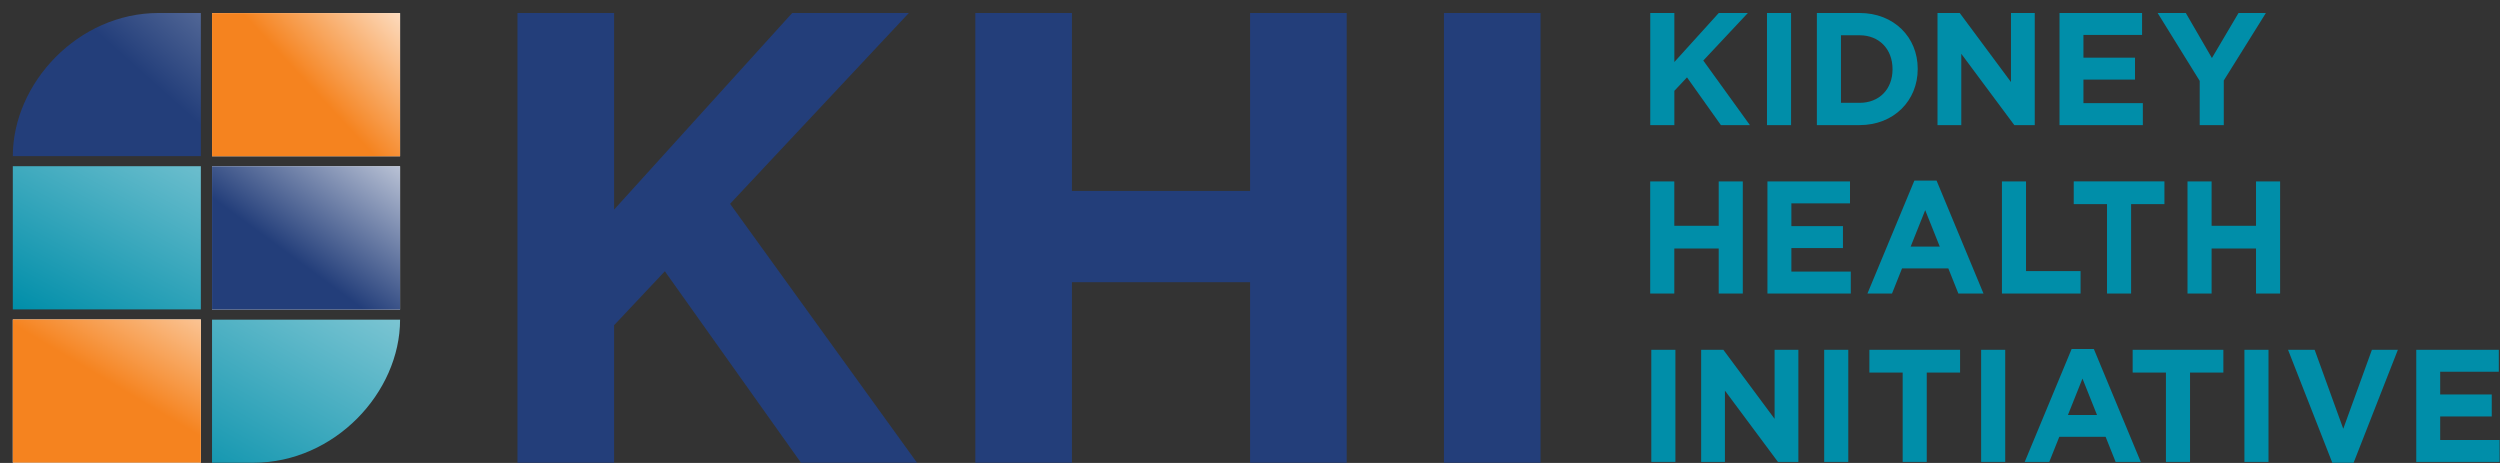 <svg width="189" height="35" viewBox="0 0 189 35" fill="none" xmlns="http://www.w3.org/2000/svg">
<rect x="0" y="0" width="189" height="35" fill="#333333" stroke="none"/>
<g clip-path="url(#clip0_1070_83645)">
<path d="M130.1 9.458L127.537 5.85L126.581 6.866V9.458H124.76V0.982H126.581V4.689L129.938 0.982H132.138L128.769 4.577L132.292 9.458H130.104H130.1Z" fill="#008EA9"/>
<path d="M133.584 9.458V0.982H135.405V9.458H133.584Z" fill="#008EA9"/>
<path d="M140.583 9.458H137.356V0.982H140.583C143.182 0.982 144.979 2.811 144.979 5.195V5.22C144.979 7.604 143.182 9.458 140.583 9.458ZM143.075 5.22C143.075 3.719 142.072 2.666 140.583 2.666H139.177V7.774H140.583C142.072 7.774 143.075 6.746 143.075 5.245V5.22Z" fill="#008EA9"/>
<path d="M152.282 9.458L148.273 4.067V9.458H146.476V0.982H148.155L152.03 6.203V0.982H153.827V9.458H152.278H152.282Z" fill="#008EA9"/>
<path d="M155.699 9.458V0.982H161.94V2.641H157.508V4.362H161.407V6.02H157.508V7.799H161.999V9.458H155.699Z" fill="#008EA9"/>
<path d="M168.118 6.078V9.458H166.297V6.116L163.117 0.982H165.246L167.221 4.387L169.232 0.982H171.301L168.122 6.078H168.118Z" fill="#008EA9"/>
<path d="M129.934 22.191V18.787H126.577V22.191H124.756V13.716H126.577V17.07H129.934V13.716H131.755V22.191H129.934Z" fill="#008EA9"/>
<path d="M133.619 22.191V13.716H139.86V15.374H135.428V17.095H139.327V18.754H135.428V20.532H139.919V22.191H133.619Z" fill="#008EA9"/>
<path d="M148.052 22.191L147.294 20.292H143.794L143.036 22.191H141.179L144.726 13.654H146.405L149.952 22.191H148.048H148.052ZM145.544 15.893L144.446 18.642H146.646L145.548 15.893H145.544Z" fill="#008EA9"/>
<path d="M151.346 22.191V13.716H153.167V20.495H157.291V22.191H151.346Z" fill="#008EA9"/>
<path d="M161.111 15.432V22.191H159.29V15.432H156.774V13.712H163.631V15.432H161.115H161.111Z" fill="#008EA9"/>
<path d="M170.555 22.191V18.787H167.197V22.191H165.376V13.716H167.197V17.07H170.555V13.716H172.376V22.191H170.555Z" fill="#008EA9"/>
<path d="M124.839 34.92V26.445H126.66V34.92H124.839Z" fill="#008EA9"/>
<path d="M134.413 34.92L130.404 29.53V34.92H128.607V26.445H130.285L134.16 31.665V26.445H135.957V34.92H134.409H134.413Z" fill="#008EA9"/>
<path d="M137.909 34.92V26.445H139.73V34.92H137.909Z" fill="#008EA9"/>
<path d="M145.662 28.166V34.92H143.842V28.166H141.325V26.445H148.182V28.166H145.666H145.662Z" fill="#008EA9"/>
<path d="M149.774 34.92V26.445H151.595V34.92H149.774Z" fill="#008EA9"/>
<path d="M159.941 34.92L159.183 33.021H155.683L154.925 34.92H153.069L156.616 26.383H158.294L161.841 34.92H159.937H159.941ZM157.433 28.626L156.335 31.375H158.535L157.437 28.626H157.433Z" fill="#008EA9"/>
<path d="M165.566 28.166V34.92H163.745V28.166H161.229V26.445H168.086V28.166H165.57H165.566Z" fill="#008EA9"/>
<path d="M169.678 34.92V26.445H171.499V34.92H169.678Z" fill="#008EA9"/>
<path d="M177.929 34.982H176.322L172.976 26.445H174.987L177.151 32.416L179.316 26.445H181.279L177.933 34.982H177.929Z" fill="#008EA9"/>
<path d="M182.669 34.92V26.445H188.91V28.104H184.478V29.824H188.377V31.483H184.478V33.262H188.969V34.92H182.669Z" fill="#008EA9"/>
<path d="M109.161 34.982V0.982H116.465V34.982H109.161Z" fill="#233E7A"/>
<path d="M94.507 34.982V21.333H81.038V34.982H73.734V0.982H81.038V14.437H94.507V0.982H101.81V34.982H94.507Z" fill="#233E7A"/>
<path d="M60.554 34.982L50.264 20.508L46.425 24.587V34.982H39.121V0.982H46.425V15.847L59.89 0.982H68.71L55.194 15.408L69.326 34.982H60.554Z" fill="#233E7A"/>
<path d="M30.246 0.991H16.03V11.813H30.246V0.991Z" fill="white"/>
<path d="M30.246 0.991H16.03V11.813H30.246V0.991Z" fill="url(#paint0_linear_1070_83645)"/>
<path d="M30.246 12.572H16.03V23.402H30.246V12.572Z" fill="white"/>
<path d="M30.246 12.572H16.03V23.402H30.246V12.572Z" fill="url(#paint1_linear_1070_83645)"/>
<path d="M30.246 24.165H16.03V34.982H19.163C25.285 34.982 30.246 29.675 30.246 24.165Z" fill="url(#paint2_linear_1070_83645)"/>
<path d="M15.185 24.152H0.969V34.978H15.185V24.152Z" fill="white"/>
<path d="M15.185 12.563H0.969V23.389H15.185V12.563Z" fill="url(#paint3_linear_1070_83645)"/>
<path d="M15.185 24.152H0.969V34.974H15.185V24.152Z" fill="url(#paint4_linear_1070_83645)"/>
<path d="M0.969 11.804H15.185V0.982H11.989C5.903 0.982 0.969 6.29 0.969 11.804Z" fill="url(#paint5_linear_1070_83645)"/>
</g>
<defs>
<linearGradient id="paint0_linear_1070_83645" x1="15.86" y1="13.832" x2="32.657" y2="-1.735" gradientUnits="userSpaceOnUse">
<stop offset="0.46" stop-color="#F5831F"/>
<stop offset="1" stop-color="white"/>
</linearGradient>
<linearGradient id="paint1_linear_1070_83645" x1="19.479" y1="23.447" x2="31.332" y2="7.379" gradientUnits="userSpaceOnUse">
<stop offset="0.24" stop-color="#233E7A"/>
<stop offset="1" stop-color="white"/>
</linearGradient>
<linearGradient id="paint2_linear_1070_83645" x1="15.951" y1="39.042" x2="36.707" y2="3.195" gradientUnits="userSpaceOnUse">
<stop stop-color="#008EA9"/>
<stop offset="1" stop-color="white"/>
</linearGradient>
<linearGradient id="paint3_linear_1070_83645" x1="4.457" y1="25.243" x2="22.934" y2="-8.44" gradientUnits="userSpaceOnUse">
<stop stop-color="#008EA9"/>
<stop offset="1" stop-color="white"/>
</linearGradient>
<linearGradient id="paint4_linear_1070_83645" x1="2.454" y1="39.912" x2="16.366" y2="16.665" gradientUnits="userSpaceOnUse">
<stop offset="0.46" stop-color="#F5831F"/>
<stop offset="1" stop-color="white"/>
</linearGradient>
<linearGradient id="paint5_linear_1070_83645" x1="5.267" y1="13.459" x2="31.879" y2="-16.23" gradientUnits="userSpaceOnUse">
<stop offset="0.24" stop-color="#233E7A"/>
<stop offset="1" stop-color="white"/>
</linearGradient>
<clipPath id="clip0_1070_83645">
<rect width="188" height="34" fill="white" transform="translate(0.969 0.982)"/>
</clipPath>
</defs>
</svg>
